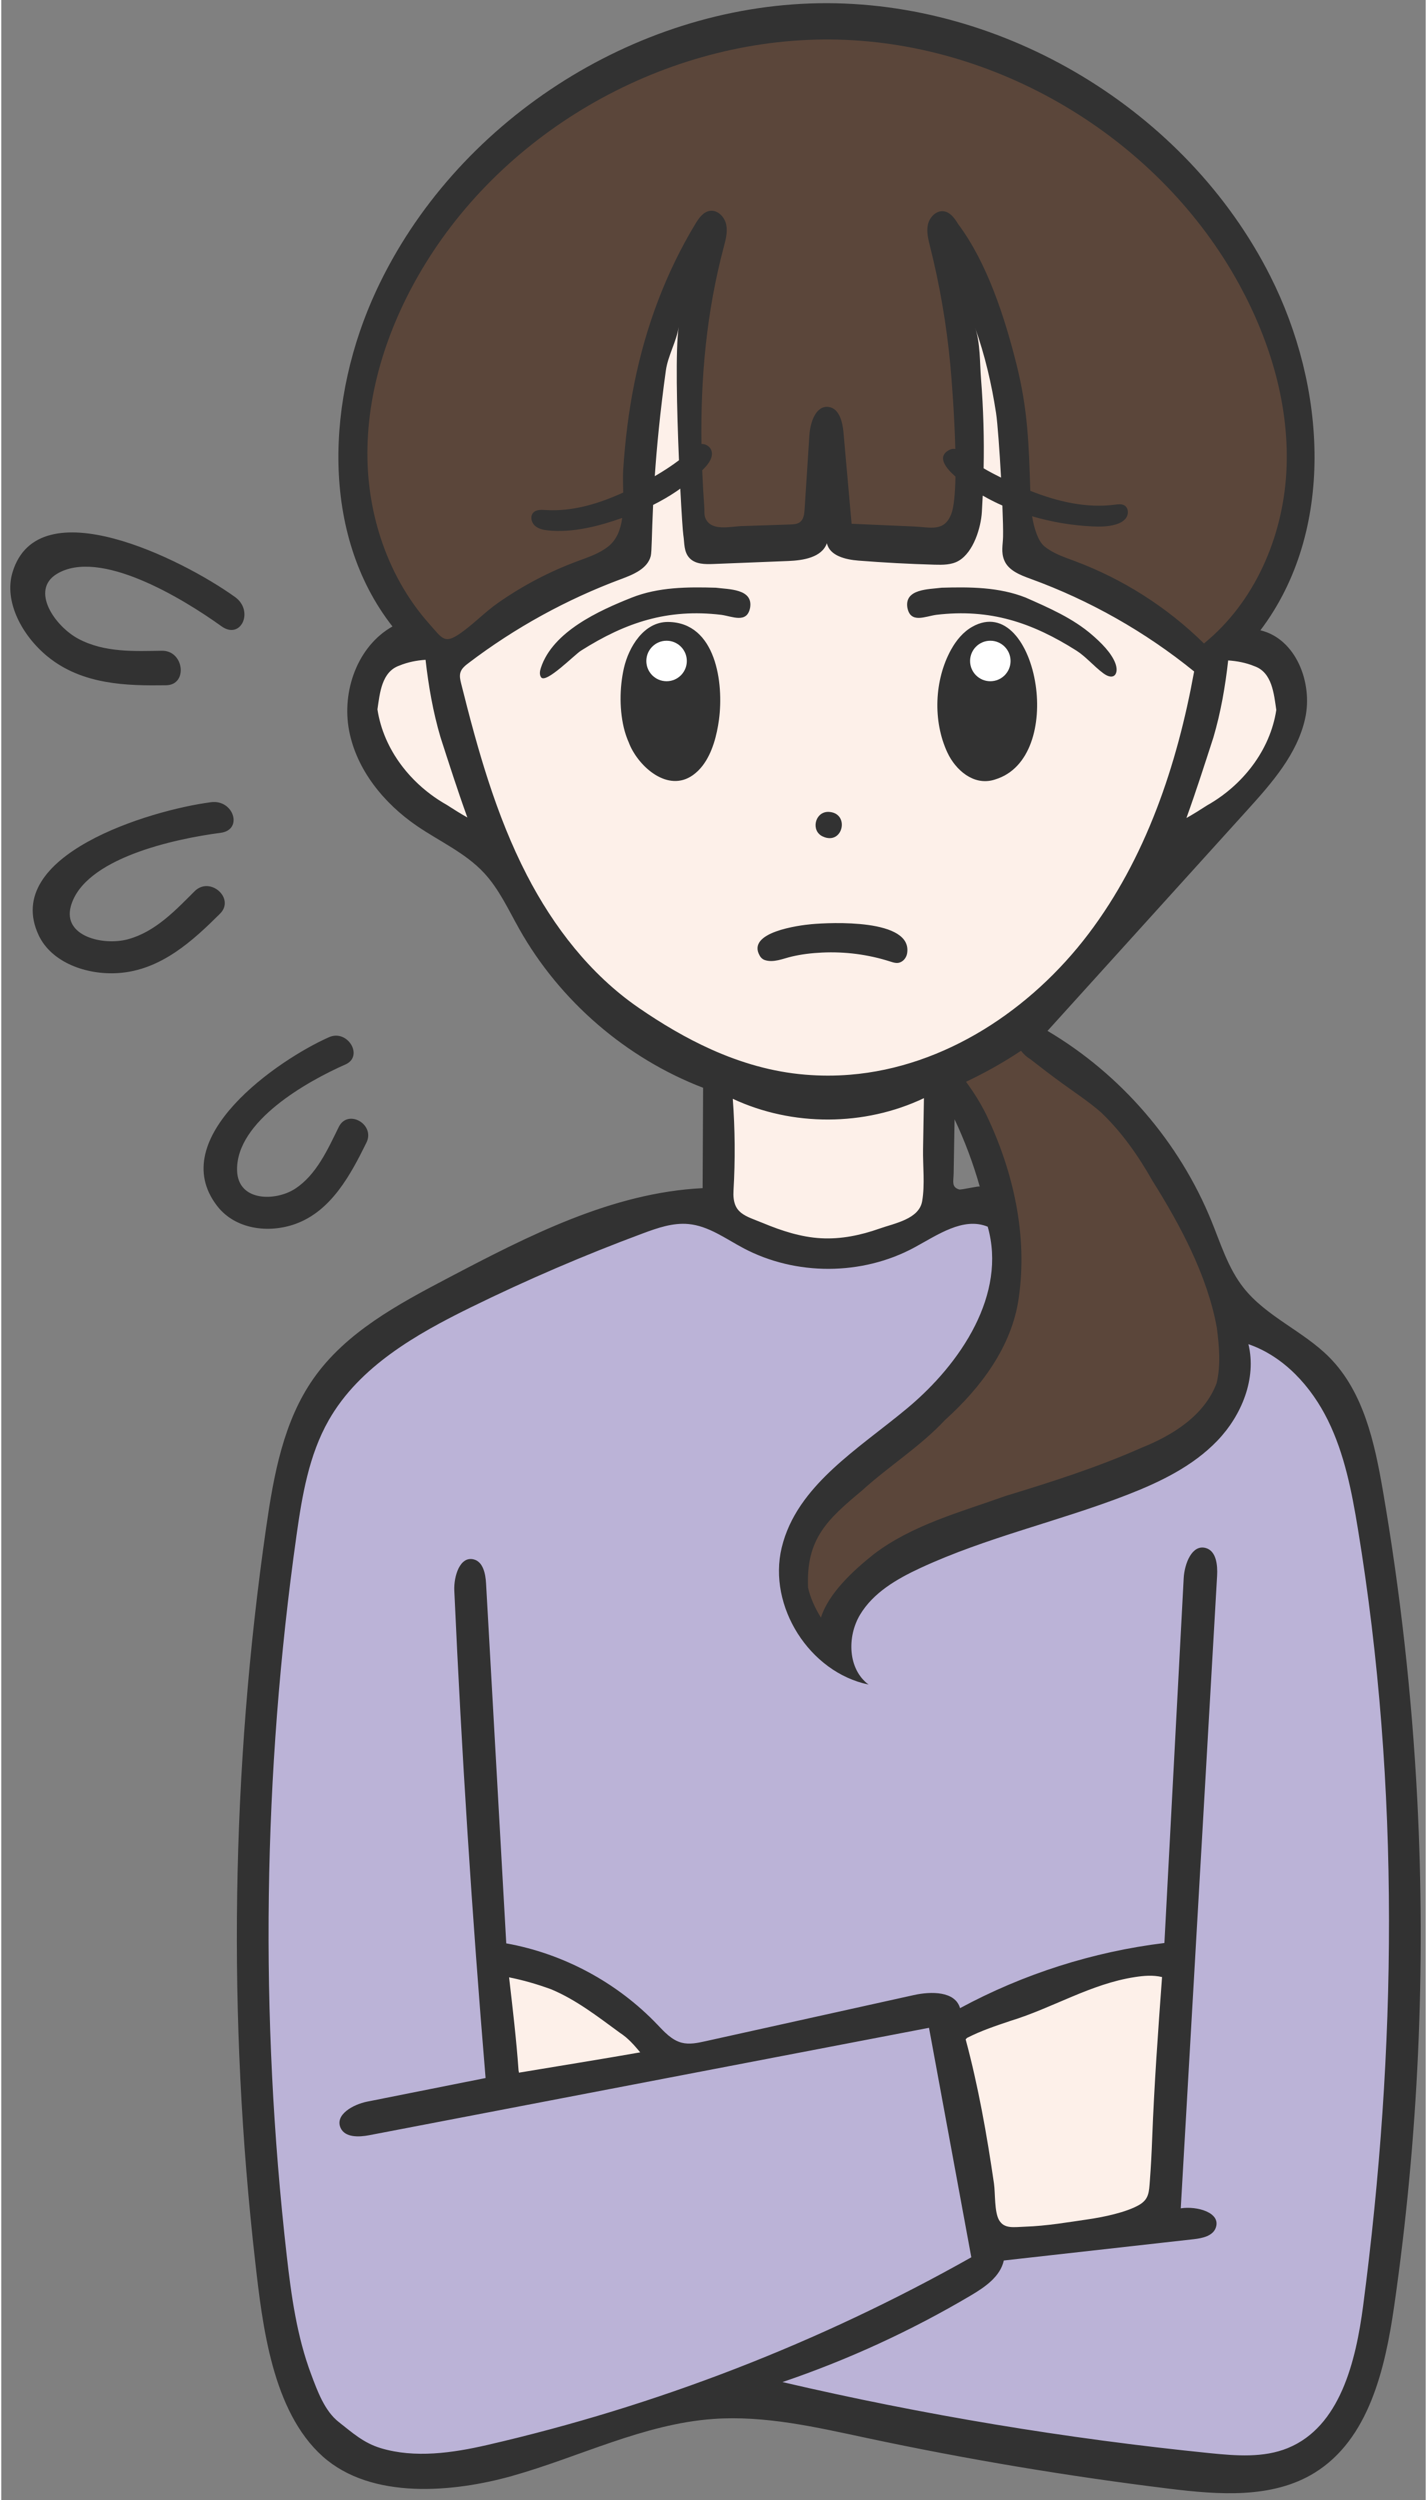 <?xml version="1.0" encoding="UTF-8"?>
<!DOCTYPE svg PUBLIC '-//W3C//DTD SVG 1.0//EN'
          'http://www.w3.org/TR/2001/REC-SVG-20010904/DTD/svg10.dtd'>
<svg data-name="レイヤー 2" height="471" preserveAspectRatio="xMidYMid meet" version="1.0" viewBox="-1.7 -0.6 268.8 471.5" width="269" xmlns="http://www.w3.org/2000/svg" xmlns:xlink="http://www.w3.org/1999/xlink" zoomAndPan="magnify"
><rect x="-1.7" y="-0.6" width="268.8" height="471.5" fill="#808080" stroke="none"/><g data-name="腕組み汗"
  ><g id="change1_1"
    ><path d="m260.827,317.522c-1.102-11.794-2.622-23.549-4.559-35.235-1.149-6.928-2.544-14.078-6.604-19.808-3.396-4.793-8.374-8.185-13.242-11.471-1.016-.686-2.204-1.404-3.389-1.088-2.246.599-2.041,3.772-1.897,6.092.605,9.759-8.696,17.146-17.638,21.104-16.754,7.415-35.979,9.606-50.86,20.294-4.278,3.073-8.453,8.131-6.658,13.083-6.377-2.489-9.337-10.423-7.973-17.131s6.076-12.256,11.283-16.701,11.069-8.12,15.941-12.93c6.258-6.178,10.714-14.159,12.689-22.728,1.158-5.025.679-11.637-4.106-13.561-4.304-1.73-8.775,1.602-12.779,3.944-9.476,5.543-21.792,5.881-31.557.865-3.725-1.913-7.256-4.596-11.425-4.99-3.217-.304-6.381.813-9.406,1.951-11.613,4.37-23.011,9.312-34.138,14.803-9.017,4.45-18.166,9.524-24.078,17.657-5.876,8.083-7.893,18.276-9.396,28.156-5.514,36.226-6.167,73.077-3.948,109.654.797,13.139,1.966,26.274,4.232,39.241,2.554,14.616,11.295,26.667,27.357,26.639,7.039-.012,13.895-2.069,20.633-4.107,10.689-3.233,21.378-6.467,32.068-9.7,2.708-.819,5.463-1.646,8.292-1.662,2.587-.015,5.124.65,7.631,1.291,26.187,6.695,52.906,11.314,79.821,13.797,4.427.409,8.991.746,13.232-.59,6.013-1.894,10.604-6.988,13.285-12.694s3.699-12.031,4.57-18.274c5.352-38.358,6.22-77.338,2.618-115.9Zm-168.412,73.354c.299-2.009-.075-4.401-.223-6.078-.143-1.621-.677-16.825-1.497-17.024,12.317,2.982,24.642,8.485,32.317,18.569.379.498.762,1.141.501,1.709-.216.469-.774.655-1.273.79-9.226,2.493-18.319,5.671-27.999,5.519.082-1.535-2.042-2.033-1.826-3.486Zm126.597,6.861c-.251,4.315-.501,8.629-.752,12.944-.163,2.802-.306,5.724.808,8.301-.741-2.223-30.464,5.759-33.835,4.161-3.172-1.504-2.564-10.677-3.062-13.865-.898-5.754-2.085-11.463-3.553-17.099-.94-3.607-1.837-7.928.691-10.667,1.034-1.12,2.48-1.749,3.881-2.347,12.05-5.144,24.439-10.367,37.531-10.872-.57,9.815-1.14,19.63-1.711,29.445Z" fill="#bbb3d7"
    /></g
    ><g id="change2_1"
    ><path d="m241.621,133.706c-.141,2.591-.928,5.191-2.149,7.487-2.281,4.289-5.899,7.699-9.6,10.847-3.425,2.913-8.604,5.7-12.022,2.779-6.26,20.379-22.154,37.567-41.981,45.4-.34,8.145-.679,16.29-1.019,24.435-.062,1.494-.149,3.069-.96,4.326-.673,1.042-1.763,1.734-2.85,2.332-6.289,3.461-13.679,4.744-20.788,3.913-3.592-.419-7.124-1.378-10.419-2.872-1.428-.647-3.066-1.352-4.331-2.29s-1.197-2.136-1.299-3.633c-.599-8.771-1.199-17.541-1.799-26.312-19.502-7.627-35.226-24.345-41.643-44.278-7.081,1.275-13.754-3.811-18.225-9.449-2.682-3.383-5.015-7.203-5.72-11.462-.705-4.259.487-9.025,3.836-11.749s8.953-2.628,11.588.792c10.855-8.322,22.978-14.986,35.82-19.692-.838-14.074.689-28.285,4.499-41.86.57-2.032,1.858-4.508,3.947-4.207,2.407.347,2.569,3.731,2.17,6.13-2.134,12.853-1.514,26.155,1.805,38.754,6.809-.4,13.619-.8,20.428-1.199-1.129-2.209.787-5.299,3.268-5.268s4.321,3.167,3.137,5.347c6.802.412,13.604.824,20.406,1.236,3.319-12.685,3.927-26.071,1.773-39.004-.365-2.192-.354-5.173,1.781-5.789,2.224-.641,3.813,2.112,4.434,4.341,3.767,13.529,5.263,27.688,4.406,41.706,11.294,3.894,21.975,9.559,31.534,16.724,1.131.848,2.382,1.76,3.792,1.677,1.008-.059,1.903-.623,2.838-1.005,4.497-1.838,9.99.953,12.116,5.321.988,2.03,1.351,4.272,1.229,6.522Zm-124.941,246.732c-5.797-4.928-12.676-8.582-20.013-10.598-1.792-.492-4.199-.632-5.011,1.04-.325.668-.273,1.449-.211,2.188.447,5.367-1.132,21.072,6.633,19.764,6.693-1.128,13.385-2.256,20.078-3.385,1.313-.221,2.825-.587,3.383-1.797.67-1.452-.481-3.061-1.606-4.198-1.04-1.051-2.126-2.057-3.252-3.014Zm101.359-11.016c-1.631-.789-3.976-.516-5.875-.027-11.028,2.84-21.782,6.747-32.061,11.648-.636.303-1.302.638-1.686,1.229-.515.795-.386,1.828-.238,2.763,1.48,9.353,2.96,18.706,4.439,28.059,1.584,10.023,5.676,9.165,14.924,9.165,5.604-.906,11.113-2.399,16.408-4.447,1.059-.41,2.161-.879,2.854-1.779.793-1.029.897-2.413.971-3.71.721-12.741,1.443-25.482,2.164-38.223.062-1.097.112-2.255-.393-3.23-.349-.676-.875-1.142-1.507-1.448Z" fill="#fdf0e9"
    /></g
    ><g id="change3_1"
    ><path d="m230.375,249.528c.735,3.757,1.009,7.631-.128,11.252-1.893,6.03-7.337,10.247-12.936,13.179-10.32,5.405-21.922,7.739-32.968,11.442-11.046,3.702-22.151,9.266-28.538,19.009-.876,1.337-3.047,4.211-4.766,2.273-1.242-1.4-2.294-3.752-2.793-5.545-1.222-4.394-.314-9.321,1.898-13.252,3.274-5.819,8.825-9.931,14.125-13.991,8.595-6.583,17.275-13.926,21.308-23.973,2.853-7.107,3.112-15.085,1.632-22.6-1.48-7.514-4.627-14.613-8.39-21.284-.681-1.208-1.399-2.66-.798-3.909.378-.785,1.185-1.255,1.946-1.678,2.909-1.616,5.818-3.232,8.727-4.848.528-.293,1.078-.593,1.681-.638.851-.062,1.645.393,2.37.843,18.403,11.423,32.036,30.287,37.108,51.345.189.784.366,1.576.522,2.374Zm-.029-204.287C213.988,20.735,185.348,4.559,155.804,3.978c-33.399-.657-66.429,18.649-82.247,48.072-6.155,11.449-9.85,24.466-8.907,37.431.938,12.901,6.714,24.816,16.493,33.294,2.174,1.885,4.644-.895,6.333-2.361,7.516-6.527,16.281-11.612,25.677-14.898,1.692-.592,3.572-1.263,4.39-2.858.509-.992.499-2.158.487-3.273-.211-19.888,3.093-40.523,14.241-56.995-3.813,18.404-7.233,37.5-3.191,55.855.215.977.491,2.016,1.251,2.666.909.777,2.228.769,3.423.721,4.738-.192,9.475-.384,14.213-.576,1.092-.044,2.267-.118,3.119-.803,1.076-.864,1.282-2.393,1.408-3.767.532-5.794,1.065-11.588,1.597-17.381.577,6.118,1.153,12.235,1.73,18.353.095,1.009.232,2.109.958,2.817.756.738,1.916.822,2.971.863,5.13.203,10.261.405,15.391.608.876.035,1.822.05,2.543-.45.8-.554,1.094-1.581,1.312-2.53,4.253-18.466.632-37.728-2.993-56.328,10.041,16.351,14.973,35.791,13.941,54.951-.107,1.992-.225,4.174.963,5.776,1.029,1.389,2.784,1.986,4.413,2.562,9.798,3.464,18.898,8.892,26.602,15.866,1,.905,2.177,1.905,3.513,1.718.742-.103,1.379-.564,1.967-1.028,9.576-7.544,15.096-19.54,16.138-31.686,1.042-12.146-2.097-24.397-7.442-35.353-1.691-3.466-3.617-6.806-5.752-10.004Z" fill="#5b463a"
    /></g
    ><g id="change4_1"
    ><path d="m265.503,338.71c-1.008-19.541-3.177-39.021-6.504-58.303-1.552-8.991-3.634-18.49-10.039-24.988-4.935-5.007-11.989-7.711-16.31-13.256-2.839-3.642-4.224-8.169-5.962-12.447-6.054-14.902-17.108-27.723-30.957-35.905,7.207-7.959,14.414-15.918,21.62-23.878,1.956-2.161,3.913-4.321,5.869-6.482,3.404-3.759,6.808-7.519,10.212-11.279,4.628-5.111,9.428-10.546,10.916-17.278,1.488-6.732-1.735-15.033-8.443-16.628,14.181-18.742,12.452-45.884,1.836-66.852C221.95,20.223,187.502-.561,152.545.012c-34.958.572-68.707,22.472-83.471,54.164-9.4,20.178-10.673,45.834,3.043,63.367-6.59,3.714-9.598,12.18-8.187,19.612,1.411,7.432,6.574,13.751,12.82,18.018,4.242,2.897,9.086,5.047,12.599,8.795,2.877,3.069,4.641,6.982,6.708,10.646,7.653,13.567,20.139,24.342,34.681,29.926-.031,6.309-.061,12.618-.092,18.927-17.118.856-32.909,8.999-48.083,16.967-9.426,4.95-19.215,10.211-25.335,18.923-5.693,8.105-7.521,18.236-8.934,28.039-6.614,45.878-7.309,92.605-2.062,138.659,1.354,11.88,3.211,28.074,12.703,36.576,9.245,8.282,24.827,6.776,35.767,3.695,12.685-3.571,24.789-9.796,37.933-10.744,9.763-.704,19.462,1.561,29.036,3.599,18.865,4.016,37.907,7.205,57.051,9.554,9.306,1.142,19.423,1.92,27.404-3,10.249-6.319,13.32-19.597,15.034-31.515,4.543-31.595,5.988-63.633,4.343-95.51Zm-67.089-135.073c2.51,1.83,5.13,3.53,7.47,5.59,3.91,3.74,7.01,8.18,9.66,12.87,5.16,8.21,10.38,17.87,12.15,27.76.43,3.43.76,7.01-.06,10.41-2.33,6.14-8.36,9.85-14.21,12.18-8.32,3.69-16.97,6.44-25.67,9.09-8.48,3.04-17.57,5.44-24.83,10.98-3.76,3-8.48,7.28-9.95,11.94-1.09-1.76-1.97-3.63-2.43-5.65-.41-9.24,3.67-12.88,10.2-18.33,5.08-4.62,10.96-8.26,15.66-13.3,6.72-6.05,12.63-13.85,13.9-23.03,1.71-11.78-1.03-23.9-6.13-34.54-1.08-2.19-2.38-4.24-3.82-6.2,3.62-1.71,7.09-3.66,10.38-5.85.47.64,1.09,1.19,1.77,1.6,1.94,1.52,3.91,3.02,5.91,4.48Zm-15.466,19.547c-.055-.194-3.53.646-3.893.533-1.49-.464-1.062-1.507-1.036-3.046.058-3.395.116-6.789.174-10.184,1.931,4.092,3.523,8.343,4.754,12.696Zm55.956-89.897c-1.16,7.65-6.39,14.24-13.05,17.99-1.27.82-2.57,1.64-3.91,2.39,1.83-5.07,3.46-10.17,5.08-15.16,1.41-4.77,2.25-9.66,2.8-14.56,1.69.12,3.36.43,4.93,1.08,3.37,1.16,3.7,5.22,4.15,8.26Zm-169.038-32.519c-1.528-4.719-2.351-9.674-2.463-14.606-.296-13.021,4.069-25.87,10.884-36.97C94.484,22.81,125.291,6.085,156.238,6.872c30.947.787,60.864,19.055,75.7,46.226,5.897,10.8,9.541,23.06,8.862,35.346-.679,12.286-5.994,24.551-15.547,32.306-6.924-6.821-15.303-12.159-24.411-15.552-1.999-.745-4.083-1.425-5.724-2.789-1.205-1.002-1.943-3.489-2.299-5.645,3.676,1.076,7.477,1.724,11.303,1.906,1.5.071,3.03.069,4.47-.358.798-.237,1.6-.638,2.036-1.347.087-.142.154-.299.199-.462.18-.651.016-1.407-.545-1.765-.528-.337-1.21-.243-1.831-.162-5.418.703-10.839-.583-15.966-2.612-.286-8.943-.468-15.311-2.607-23.85-2.205-8.803-5.512-19.126-11.027-26.48-.647-1.066-1.471-2.224-2.707-2.389-1.4-.187-2.654,1.089-2.972,2.465-.318,1.377.048,2.807.393,4.178,1.836,7.301,3.11,14.742,3.817,22.237.247,2.621.789,9.523.95,15.95-.356-.08-.738-.014-1.068.148-2.551,1.253-.684,3.496,1.097,5.055-.059,3.175-.29,5.807-.807,7.099-1.354,3.384-3.894,2.447-7.078,2.309-3.906-.17-7.811-.339-11.717-.509l-1.533-17.258c-.177-1.998-.823-4.517-2.812-4.775-2.405-.313-3.465,2.913-3.621,5.333l-.904,13.993c-.056.868-.167,1.844-.852,2.38-.515.402-1.217.439-1.869.459-2.882.088-6.048.217-9.038.3-2.294.063-5.817,1.064-6.949-1.46-.271-.605-.172-1.456-.219-2.098-.171-2.327-.301-4.648-.395-6.963.042-.042.086-.08.128-.122.076-.077.153-.154.228-.232.899-.924,1.799-2.179,1.373-3.395-.264-.755-1.079-1.237-1.868-1.212-.178-12.495.947-24.841,4.199-37.112.373-1.407.772-2.877.46-4.299-.311-1.422-1.6-2.749-3.043-2.553-1.259.171-2.097,1.352-2.755,2.439-5.595,9.245-9.39,19.462-11.522,30.043-1.086,5.389-1.755,10.856-2.106,16.341-.082,1.277-.026,2.763.003,4.301-4.643,2.118-9.593,3.615-14.645,3.298-.811-.051-1.742-.107-2.311.474-.641.654-.416,1.825.252,2.452.667.627,1.623.83,2.534.922,4.621.469,9.573-.792,13.979-2.36-.296,2.13-.993,4.061-2.588,5.348-1.711,1.381-3.858,2.07-5.918,2.836-5.279,1.961-10.302,4.605-14.917,7.832-2.498,1.747-4.637,4.017-7.115,5.741-3.024,2.104-3.38,1.027-5.923-1.835-4.164-4.686-7.217-10.267-9.146-16.224Zm113.316-29.953c-.236-2.977-.122-6.825-1.128-9.648,1.865,5.228,3.134,10.653,3.968,16.137.28,1.843.659,7.047.941,12.171-1.114-.553-2.218-1.13-3.289-1.76.111-5.601-.031-11.094-.492-16.9Zm-56.998,15.384c-1.451,1.097-2.985,2.088-4.565,3.003.362-5.295.982-11.949,2.092-19.94.382-2.749,2.01-5.493,2.423-8.205-.624,4.099-.355,15.619.05,25.142Zm-43.85,64.968c-6.65-3.75-11.89-10.33-13.05-17.99.45-3.04.78-7.09,4.15-8.26,1.57-.65,3.24-.97,4.93-1.09.55,4.9,1.4,9.79,2.81,14.58,1.61,4.98,3.24,10.09,5.08,15.16-1.34-.75-2.64-1.58-3.92-2.4Zm36.233,38.28c-9.105-6.265-16.061-15.282-21.096-25.034-5.851-11.332-9.297-23.733-12.391-36.106-.174-.698-.347-1.44-.126-2.124.238-.736.881-1.254,1.496-1.722,8.784-6.677,18.558-12.05,28.903-15.889,2.282-.847,4.915-1.957,5.507-4.318.207-.826.182-4.061.445-9.632,1.499-.752,2.956-1.588,4.346-2.521.265-.178.523-.367.783-.552.24,4.682.475,8.155.573,8.755.246,1.513.039,3.198,1.22,4.393,1.104,1.116,2.872,1.128,4.44,1.065,4.711-.188,9.421-.375,14.132-.562,2.852-.113,6.343-.669,7.302-3.358.524,2.389,3.539,3.092,5.977,3.284,4.767.375,9.544.631,14.324.767,1.57.045,3.234.053,4.587-.746,2.796-1.652,4.178-6.252,4.355-9.206.062-1.035.116-2.06.163-3.078,1.204.687,2.438,1.32,3.709,1.874.104,2.548.157,4.706.128,5.9-.038,1.553-.398,2.848.204,4.379.767,1.949,2.984,2.815,4.953,3.53,11.175,4.058,21.665,9.994,30.898,17.484-3.207,17.66-9.093,35.18-19.934,49.484s-27.124,25.109-45.013,26.566c-2.812.229-5.642.222-8.453-.012-6.237-.519-12.128-2.252-17.71-4.754-4.795-2.149-9.361-4.865-13.724-7.867Zm53.512,36.477c-.586,3.392-5.209,4.166-8.063,5.176-3.521,1.246-7.244,2.021-10.994,1.818-3.791-.206-7.433-1.395-10.917-2.838-3.434-1.423-5.885-1.767-5.629-6.168.335-5.76.289-11.541-.137-17.295,11.253,5.259,24.853,5.214,36.071-.121,0,.046-.002.091-.002.137-.054,3.15-.108,6.3-.162,9.45-.054,3.151.369,6.742-.167,9.841Zm83.221,208.261c-1.385,10.563-4.364,22.863-14.227,26.889-4.575,1.867-9.72,1.459-14.636.963-27.157-2.739-54.138-7.221-80.722-13.41,12.368-4.2,24.3-9.683,35.542-16.333,2.682-1.586,5.558-3.554,6.229-6.596,11.949-1.339,23.899-2.679,35.848-4.018,1.637-.184,3.591-.604,4.149-2.154,1.037-2.883-3.581-4.143-6.608-3.666,2.287-39.761,4.574-79.521,6.86-119.282.117-2.042-.158-4.678-2.125-5.24-2.618-.749-4.036,2.966-4.18,5.685-1.213,22.933-2.427,45.866-3.64,68.799-13.469,1.648-26.623,5.839-38.563,12.287-.923-3.222-5.46-3.189-8.732-2.465-13.117,2.903-26.234,5.806-39.352,8.709-1.459.323-2.984.646-4.432.276-1.903-.485-3.299-2.054-4.657-3.473-7.569-7.907-17.688-13.333-28.462-15.264l-3.81-67.858c-.102-1.823-.543-4.085-2.308-4.549-2.626-.689-3.808,3.174-3.686,5.886,1.381,30.673,3.349,61.319,5.902,91.916-7.446,1.483-14.892,2.966-22.337,4.449-2.673.532-6.151,2.478-5.022,4.959.836,1.837,3.436,1.752,5.417,1.372l105.62-20.252c2.661,14.426,5.322,28.852,7.984,43.278-28.565,16.099-59.455,28.065-91.41,35.41-6.437,1.479-13.599,2.53-20.051.577-3.236-.98-5.328-2.897-7.912-4.924-2.68-2.102-4.034-5.871-5.205-8.991-2.693-7.172-3.752-14.835-4.611-22.407-5.118-45.109-4.495-90.866,1.849-135.818,1.057-7.49,2.336-15.145,6.083-21.716,5.747-10.077,16.427-16.188,26.844-21.294,10.57-5.181,21.4-9.833,32.435-13.933,2.775-1.031,5.676-2.042,8.622-1.76,3.762.36,6.964,2.745,10.299,4.521,9.901,5.272,22.439,5.235,32.307-.097,4.382-2.367,9.238-5.817,13.844-3.923,3.615,12.681-4.981,25.716-15.102,34.169-9.266,7.739-20.951,14.618-23.775,26.356-2.661,11.061,5.254,23.526,16.396,25.822-3.91-2.887-4.102-9.025-1.598-13.191,2.504-4.166,6.951-6.738,11.36-8.784,12.537-5.818,26.188-8.809,39.07-13.817,6.202-2.411,12.368-5.392,16.977-10.191,4.61-4.799,7.438-11.742,5.869-18.209,6.718,2.314,11.868,7.991,15.006,14.366s4.501,13.458,5.654,20.469c4.006,24.363,5.844,49.026,5.867,73.717.023,24.306-1.713,48.639-4.872,72.739Zm-75.016-50.199c.09-.08.18-.16.25-.26,2.62-1.35,5.43-2.28,8.22-3.22,7.93-2.42,15.15-6.98,23.43-8.25,1.72-.27,3.45-.42,5.16-.01-.74,10.14-1.48,20.27-1.86,30.44-.1,2.678-.236,5.349-.442,8.022-.16,2.074-.158,3.438-2.038,4.521-2.421,1.395-6.697,2.274-9.44,2.677-3.824.562-8.06,1.284-12.061,1.416-2.141.07-3.937.465-4.922-1.254-.901-1.573-.687-5.059-.953-6.885-1.331-9.146-2.945-18.265-5.344-27.197Zm-61.41,2.46c-7.62,1.34-15.26,2.55-22.89,3.83-.01-.14-.04-.27-.07-.41-.42-5.87-1.11-11.72-1.79-17.57,2.63.53,5.12,1.23,7.95,2.26,4.75,1.99,8.85,5.2,12.99,8.22,1.52.98,2.67,2.31,3.81,3.67Zm-11.16-264.351c-1.133.667-6.652,6.333-7.551,5.028-.352-.51-.226-1.203-.032-1.791,2.256-6.842,10.98-10.785,17.133-13.227,5.04-2,10.55-2.03,15.89-1.87,2.43.32,7.03.19,6.46,3.75-.58,3.08-3.38,1.64-5.47,1.36-10.11-1.2-18.01,1.43-26.43,6.75Zm33.729,57.567c-2.638-4.476,7.427-5.766,9.772-5.978,3.455-.313,19.174-1.106,18.016,5.547-.154.882-.874,1.688-1.766,1.765-.477.042-.946-.116-1.402-.262-4.141-1.33-8.522-1.9-12.866-1.695-1.934.091-3.873.317-5.758.761-1.604.378-3.471,1.232-5.127.629-.372-.136-.664-.417-.87-.766Zm-7.711-44.531c-.387,2.847-1.219,6.225-3.078,8.65-.528.689-1.14,1.301-1.847,1.803-4.686,3.322-10.156-1.523-11.964-5.83-.036-.085-.063-.175-.097-.26-.327-.736-.595-1.475-.795-2.187-1.037-3.697-1.009-8.242-.143-11.97.918-3.952,3.772-8.689,8.332-8.645,9.057.09,10.523,11.585,9.592,18.439Zm20.642,17.375c3.65.12,3.05,4.96.25,4.96-.39,0-.82-.09-1.29-.31-2.32-1.04-1.52-4.67,1.04-4.65Zm14.91-38.521c-.56-3.56,4.04-3.43,6.46-3.75,5.35-.16,10.85-.13,15.89,1.87,4.36,1.926,8.873,3.88,12.512,7.031,1.593,1.379,3.589,3.293,4.369,5.304.745,1.922-.177,3.473-2.266,1.924-1.756-1.302-3.301-3.155-5.064-4.269-8.42-5.32-16.32-7.95-26.43-6.75-2.09.28-4.89,1.72-5.47-1.36Zm24.201,14.543c1.102,7.37-.893,15.815-7.624,17.863-.08.027-.158.05-.237.074-.018.005-.036.01-.054.015-3.824,1.103-7.203-1.893-8.725-5.143-2.782-5.94-2.477-13.704.686-19.419.967-1.747,2.282-3.356,4.025-4.33,6.143-3.434,10.764,3.153,11.928,10.941Zm-153.903,43.178c-5.075,5.044-11.116,10.67-19.227,11.203-5.993.394-12.597-2.001-15.006-7.147-7.045-15.053,20.908-23.564,32.537-25.079,4.265-.556,6.106,5.217,1.801,5.778-8.708,1.134-25.814,4.813-28.269,13.874-1.532,5.655,6.126,7.459,10.796,6.193,5.225-1.416,9.081-5.586,12.576-9.06,2.904-2.887,7.682,1.363,4.791,4.237ZM.422,107.325c4.847-16.055,32.047-2.476,41.985,4.662,3.645,2.618,1.127,8.165-2.552,5.522-7.441-5.344-23.046-14.779-31.091-9.864-5.021,3.067-.383,9.826,4.054,12.209,4.965,2.667,10.756,2.339,15.796,2.267,4.189-.06,4.956,6.452.786,6.512-7.319.105-15.774-.049-22.349-5.411-4.858-3.962-8.287-10.407-6.63-15.896Zm38.642,119.539c-10.022-12.87,11.573-27.669,21.097-31.87,3.493-1.541,6.602,3.598,3.076,5.153-7.131,3.146-20.754,10.725-20.437,20.049.198,5.819,7.216,5.757,10.865,3.435,4.083-2.597,6.265-7.53,8.323-11.706,1.711-3.471,6.921-.493,5.218,2.961-2.989,6.064-6.648,12.917-13.43,15.342-5.011,1.792-11.287,1.036-14.713-3.365Z" fill="#323232"
    /></g
    ><g id="change5_1"
    ><path d="m127.665,124.053c0,2.11-1.71,3.82-3.82,3.82s-3.82-1.711-3.82-3.82,1.71-3.82,3.82-3.82,3.82,1.711,3.82,3.82Zm57.274-3.82c-2.11,0-3.82,1.711-3.82,3.82s1.711,3.82,3.82,3.82,3.82-1.711,3.82-3.82-1.711-3.82-3.82-3.82Z" fill="#fff"
    /></g
  ></g
></svg
>
